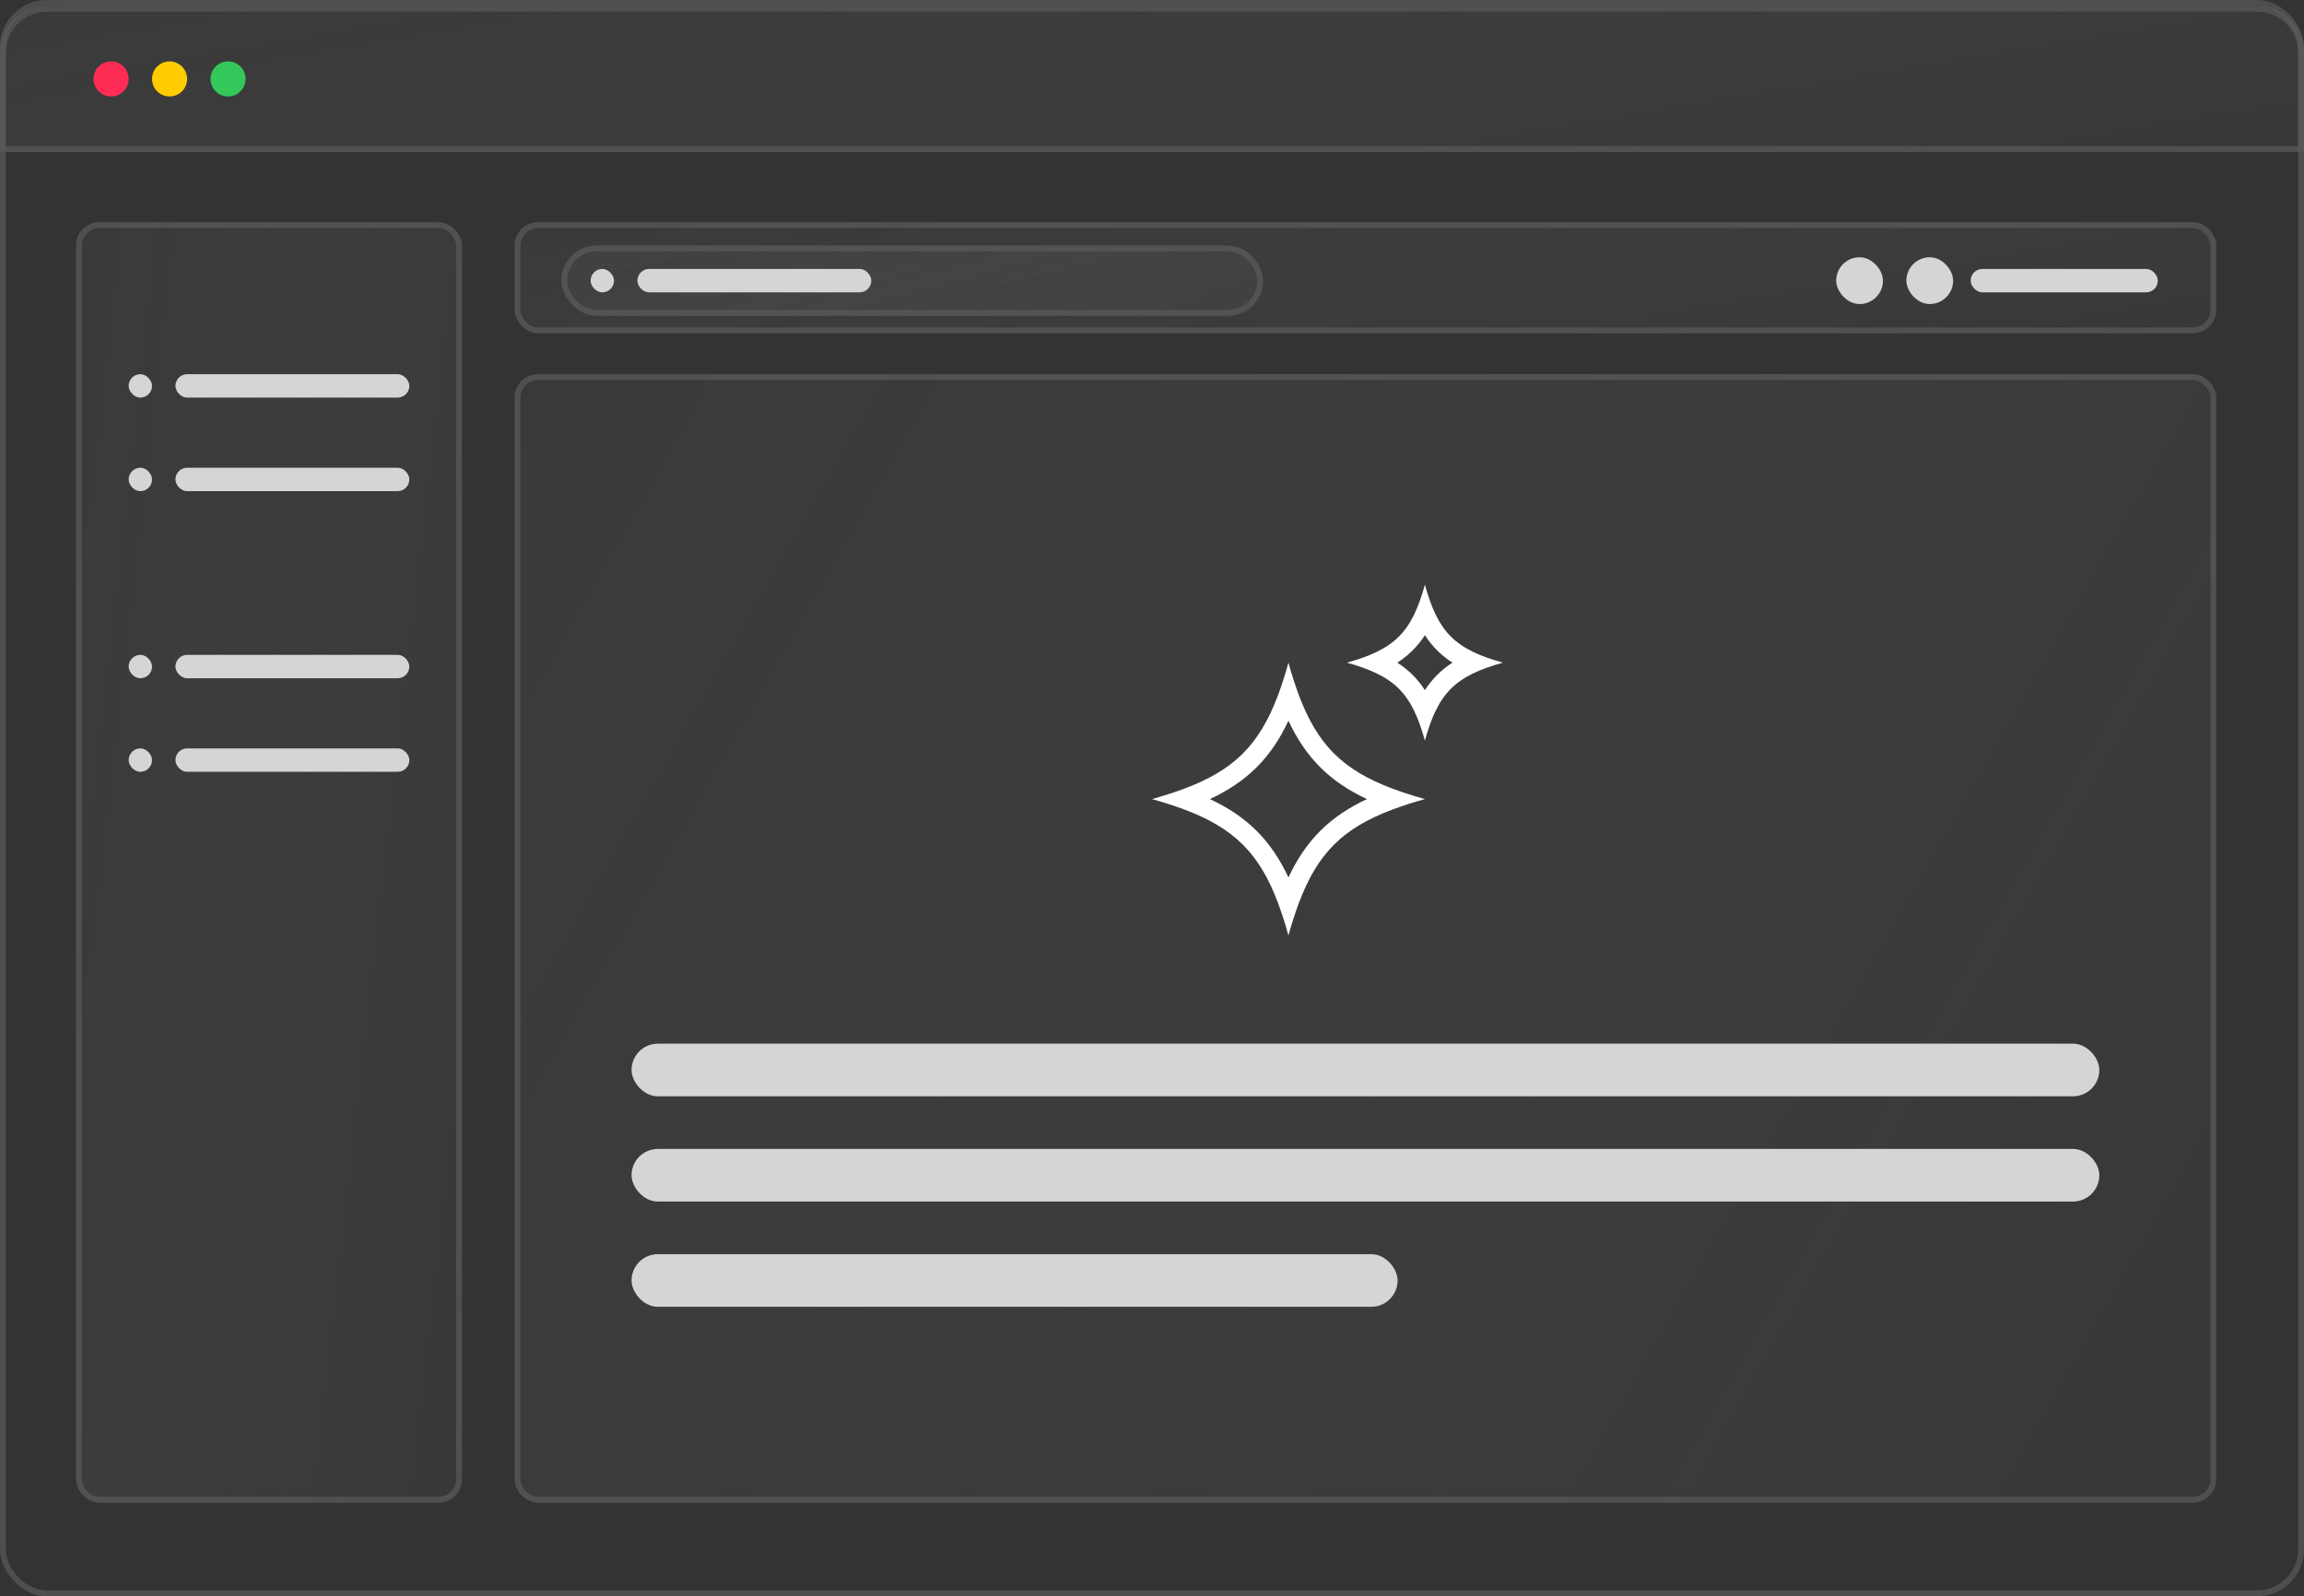 <svg width="394" height="273" viewBox="0 0 394 273" fill="none" xmlns="http://www.w3.org/2000/svg">
<rect x="0" y="0" width="394" height="273" fill="#333333" stroke="none"/>
<rect x="0.5" y="0.5" width="393" height="272" rx="7.5" stroke="url(#paint0_linear_587_345)" stroke-opacity="0.7"/>
<path d="M0 9C0 4.582 3.582 1 8 1H386C390.418 1 394 4.582 394 9V26H0V9Z" fill="url(#paint1_linear_587_345)" fill-opacity="0.4"/>
<path d="M8 1.5H386C390.142 1.5 393.5 4.858 393.5 9V25.5H0.5V9C0.5 4.858 3.858 1.5 8 1.5Z" stroke="url(#paint2_linear_587_345)" stroke-opacity="0.7"/>
<circle cx="3" cy="3" r="3" transform="matrix(-1 0 0 1 42 10.5)" fill="#34C759"/>
<circle cx="3" cy="3" r="3" transform="matrix(-1 0 0 1 32 10.5)" fill="#FFCC00"/>
<circle cx="3" cy="3" r="3" transform="matrix(-1 0 0 1 22 10.5)" fill="#FF2D55"/>
<rect x="88" y="64" width="291" height="193" rx="4" fill="url(#paint3_linear_587_345)" fill-opacity="0.4"/>
<rect x="88.5" y="64.5" width="290" height="192" rx="3.5" stroke="url(#paint4_linear_587_345)" stroke-opacity="0.7"/>
<rect x="108" y="178.5" width="251" height="9" rx="4.5" fill="#E0E0E0" fill-opacity="0.933"/>
<rect x="108" y="196.5" width="251" height="9" rx="4.5" fill="#E0E0E0" fill-opacity="0.933"/>
<rect x="108" y="214.5" width="131" height="9" rx="4.5" fill="#E0E0E0" fill-opacity="0.933"/>
<path fill-rule="evenodd" clip-rule="evenodd" d="M235.387 115.155C233.963 114.47 232.302 113.883 230.333 113.333C232.3 112.782 233.963 112.197 235.387 111.512C238.423 110.052 240.367 108.128 241.845 105.072C242.532 103.648 243.117 101.982 243.667 100C244.217 101.982 244.8 103.65 245.488 105.072C246.967 108.13 248.91 110.052 251.947 111.512C253.368 112.197 255.032 112.782 257 113.333C255.033 113.885 253.37 114.47 251.947 115.155C248.91 116.617 246.967 118.538 245.488 121.595C244.802 123.018 244.215 124.685 243.667 126.667C243.117 124.685 242.533 123.017 241.845 121.595C240.367 118.537 238.423 116.615 235.387 115.155ZM241.537 115.398C240.751 114.622 239.885 113.93 238.955 113.333C239.886 112.737 240.752 112.044 241.538 111.267C242.34 110.467 243.053 109.585 243.667 108.633C244.279 109.587 244.993 110.471 245.797 111.27C246.587 112.053 247.447 112.733 248.378 113.335C247.447 113.932 246.582 114.624 245.795 115.402C244.994 116.2 244.28 117.083 243.667 118.033C243.053 117.081 242.339 116.197 241.537 115.397M202.507 138.44C200.697 137.771 198.86 137.18 197 136.667C198.86 136.154 200.697 135.562 202.507 134.893C210.978 131.717 215.352 127.432 218.56 118.873C219.231 117.053 219.823 115.205 220.333 113.333C220.844 115.205 221.435 117.053 222.107 118.873C225.315 127.432 229.69 131.717 238.16 134.893C239.83 135.52 241.657 136.103 243.667 136.667C241.807 137.18 239.97 137.771 238.16 138.44C229.688 141.617 225.315 145.902 222.107 154.46C221.435 156.28 220.844 158.128 220.333 160C219.823 158.128 219.231 156.28 218.56 154.46C215.352 145.902 210.977 141.617 202.507 138.44ZM214.845 142.057C212.607 139.833 209.985 138.107 206.903 136.667C209.985 135.227 212.607 133.5 214.845 131.278C217.103 129.037 218.865 126.395 220.333 123.265C221.8 126.395 223.563 129.037 225.822 131.278C228.06 133.5 230.682 135.227 233.763 136.667C230.682 138.107 228.06 139.833 225.822 142.055C223.563 144.297 221.802 146.938 220.333 150.068C218.867 146.938 217.103 144.297 214.845 142.057Z" fill="white"/>
<g clip-path="url(#clip0_587_345)">
<rect x="88" y="38" width="291" height="19" rx="4" fill="url(#paint5_linear_587_345)" fill-opacity="0.4"/>
<rect x="326" y="44" width="8" height="8" rx="4" fill="#E0E0E0" fill-opacity="0.933"/>
<rect x="314" y="44" width="8" height="8" rx="4" fill="#E0E0E0" fill-opacity="0.933"/>
<rect x="337" y="46" width="32" height="4" rx="2" fill="#E0E0E0" fill-opacity="0.933"/>
</g>
<rect x="88.5" y="38.5" width="290" height="18" rx="3.5" stroke="url(#paint6_linear_587_345)" stroke-opacity="0.7"/>
<g clip-path="url(#clip1_587_345)">
<rect x="96" y="42" width="120" height="12" rx="6" fill="url(#paint7_linear_587_345)" fill-opacity="0.4"/>
<rect x="109" y="46" width="40" height="4" rx="2" fill="#E0E0E0" fill-opacity="0.933"/>
<rect x="101" y="46" width="4" height="4" rx="2" fill="#E0E0E0" fill-opacity="0.933"/>
</g>
<rect x="96.5" y="42.5" width="119" height="11" rx="5.5" stroke="url(#paint8_linear_587_345)" stroke-opacity="0.7"/>
<rect x="13" y="38" width="66" height="219" rx="4" fill="url(#paint9_linear_587_345)" fill-opacity="0.4"/>
<rect x="13.5" y="38.5" width="65" height="218" rx="3.5" stroke="url(#paint10_linear_587_345)" stroke-opacity="0.7"/>
<rect x="30" y="64" width="40" height="4" rx="2" fill="#E0E0E0" fill-opacity="0.933"/>
<rect x="22" y="64" width="4" height="4" rx="2" fill="#E0E0E0" fill-opacity="0.933"/>
<rect x="30" y="80" width="40" height="4" rx="2" fill="#E0E0E0" fill-opacity="0.933"/>
<rect x="22" y="80" width="4" height="4" rx="2" fill="#E0E0E0" fill-opacity="0.933"/>
<rect x="30" y="112" width="40" height="4" rx="2" fill="#E0E0E0" fill-opacity="0.933"/>
<rect x="22" y="112" width="4" height="4" rx="2" fill="#E0E0E0" fill-opacity="0.933"/>
<rect x="30" y="128" width="40" height="4" rx="2" fill="#E0E0E0" fill-opacity="0.933"/>
<rect x="22" y="128" width="4" height="4" rx="2" fill="#E0E0E0" fill-opacity="0.933"/>
<defs>
<linearGradient id="paint0_linear_587_345" x1="9.891" y1="9.599" x2="418.595" y2="226.699" gradientUnits="userSpaceOnUse">
<stop stop-color="#5A5A5A"/>
</linearGradient>
<linearGradient id="paint1_linear_587_345" x1="6.594" y1="1" x2="21.278" y2="88.528" gradientUnits="userSpaceOnUse">
<stop stop-color="#4D4D4D" stop-opacity="0.6"/>
<stop offset="1" stop-color="#979797" stop-opacity="0.1"/>
</linearGradient>
<linearGradient id="paint2_linear_587_345" x1="9.891" y1="1.879" x2="25.016" y2="89.611" gradientUnits="userSpaceOnUse">
<stop stop-color="#5A5A5A"/>
</linearGradient>
<linearGradient id="paint3_linear_587_345" x1="92.87" y1="64" x2="391.835" y2="234.493" gradientUnits="userSpaceOnUse">
<stop stop-color="#4D4D4D" stop-opacity="0.6"/>
<stop offset="1" stop-color="#979797" stop-opacity="0.1"/>
</linearGradient>
<linearGradient id="paint4_linear_587_345" x1="95.305" y1="70.786" x2="391.21" y2="234.998" gradientUnits="userSpaceOnUse">
<stop stop-color="#5A5A5A"/>
</linearGradient>
<linearGradient id="paint5_linear_587_345" x1="92.87" y1="38" x2="104.335" y2="104.415" gradientUnits="userSpaceOnUse">
<stop stop-color="#4D4D4D" stop-opacity="0.6"/>
<stop offset="1" stop-color="#979797" stop-opacity="0.1"/>
</linearGradient>
<linearGradient id="paint6_linear_587_345" x1="95.305" y1="38.668" x2="107.114" y2="105.232" gradientUnits="userSpaceOnUse">
<stop stop-color="#5A5A5A"/>
</linearGradient>
<linearGradient id="paint7_linear_587_345" x1="98.008" y1="42" x2="108.683" y2="82.374" gradientUnits="userSpaceOnUse">
<stop stop-color="#4D4D4D" stop-opacity="0.6"/>
<stop offset="1" stop-color="#979797" stop-opacity="0.1"/>
</linearGradient>
<linearGradient id="paint8_linear_587_345" x1="99.013" y1="42.422" x2="109.984" y2="82.804" gradientUnits="userSpaceOnUse">
<stop stop-color="#5A5A5A"/>
</linearGradient>
<linearGradient id="paint9_linear_587_345" x1="14.105" y1="38" x2="102.81" y2="48.111" gradientUnits="userSpaceOnUse">
<stop stop-color="#4D4D4D" stop-opacity="0.6"/>
<stop offset="1" stop-color="#979797" stop-opacity="0.1"/>
</linearGradient>
<linearGradient id="paint10_linear_587_345" x1="14.657" y1="45.701" x2="101.371" y2="55.319" gradientUnits="userSpaceOnUse">
<stop stop-color="#5A5A5A"/>
</linearGradient>
<clipPath id="clip0_587_345">
<rect x="88" y="38" width="291" height="19" rx="4" fill="white"/>
</clipPath>
<clipPath id="clip1_587_345">
<rect x="96" y="42" width="120" height="12" rx="6" fill="white"/>
</clipPath>
</defs>
</svg>
